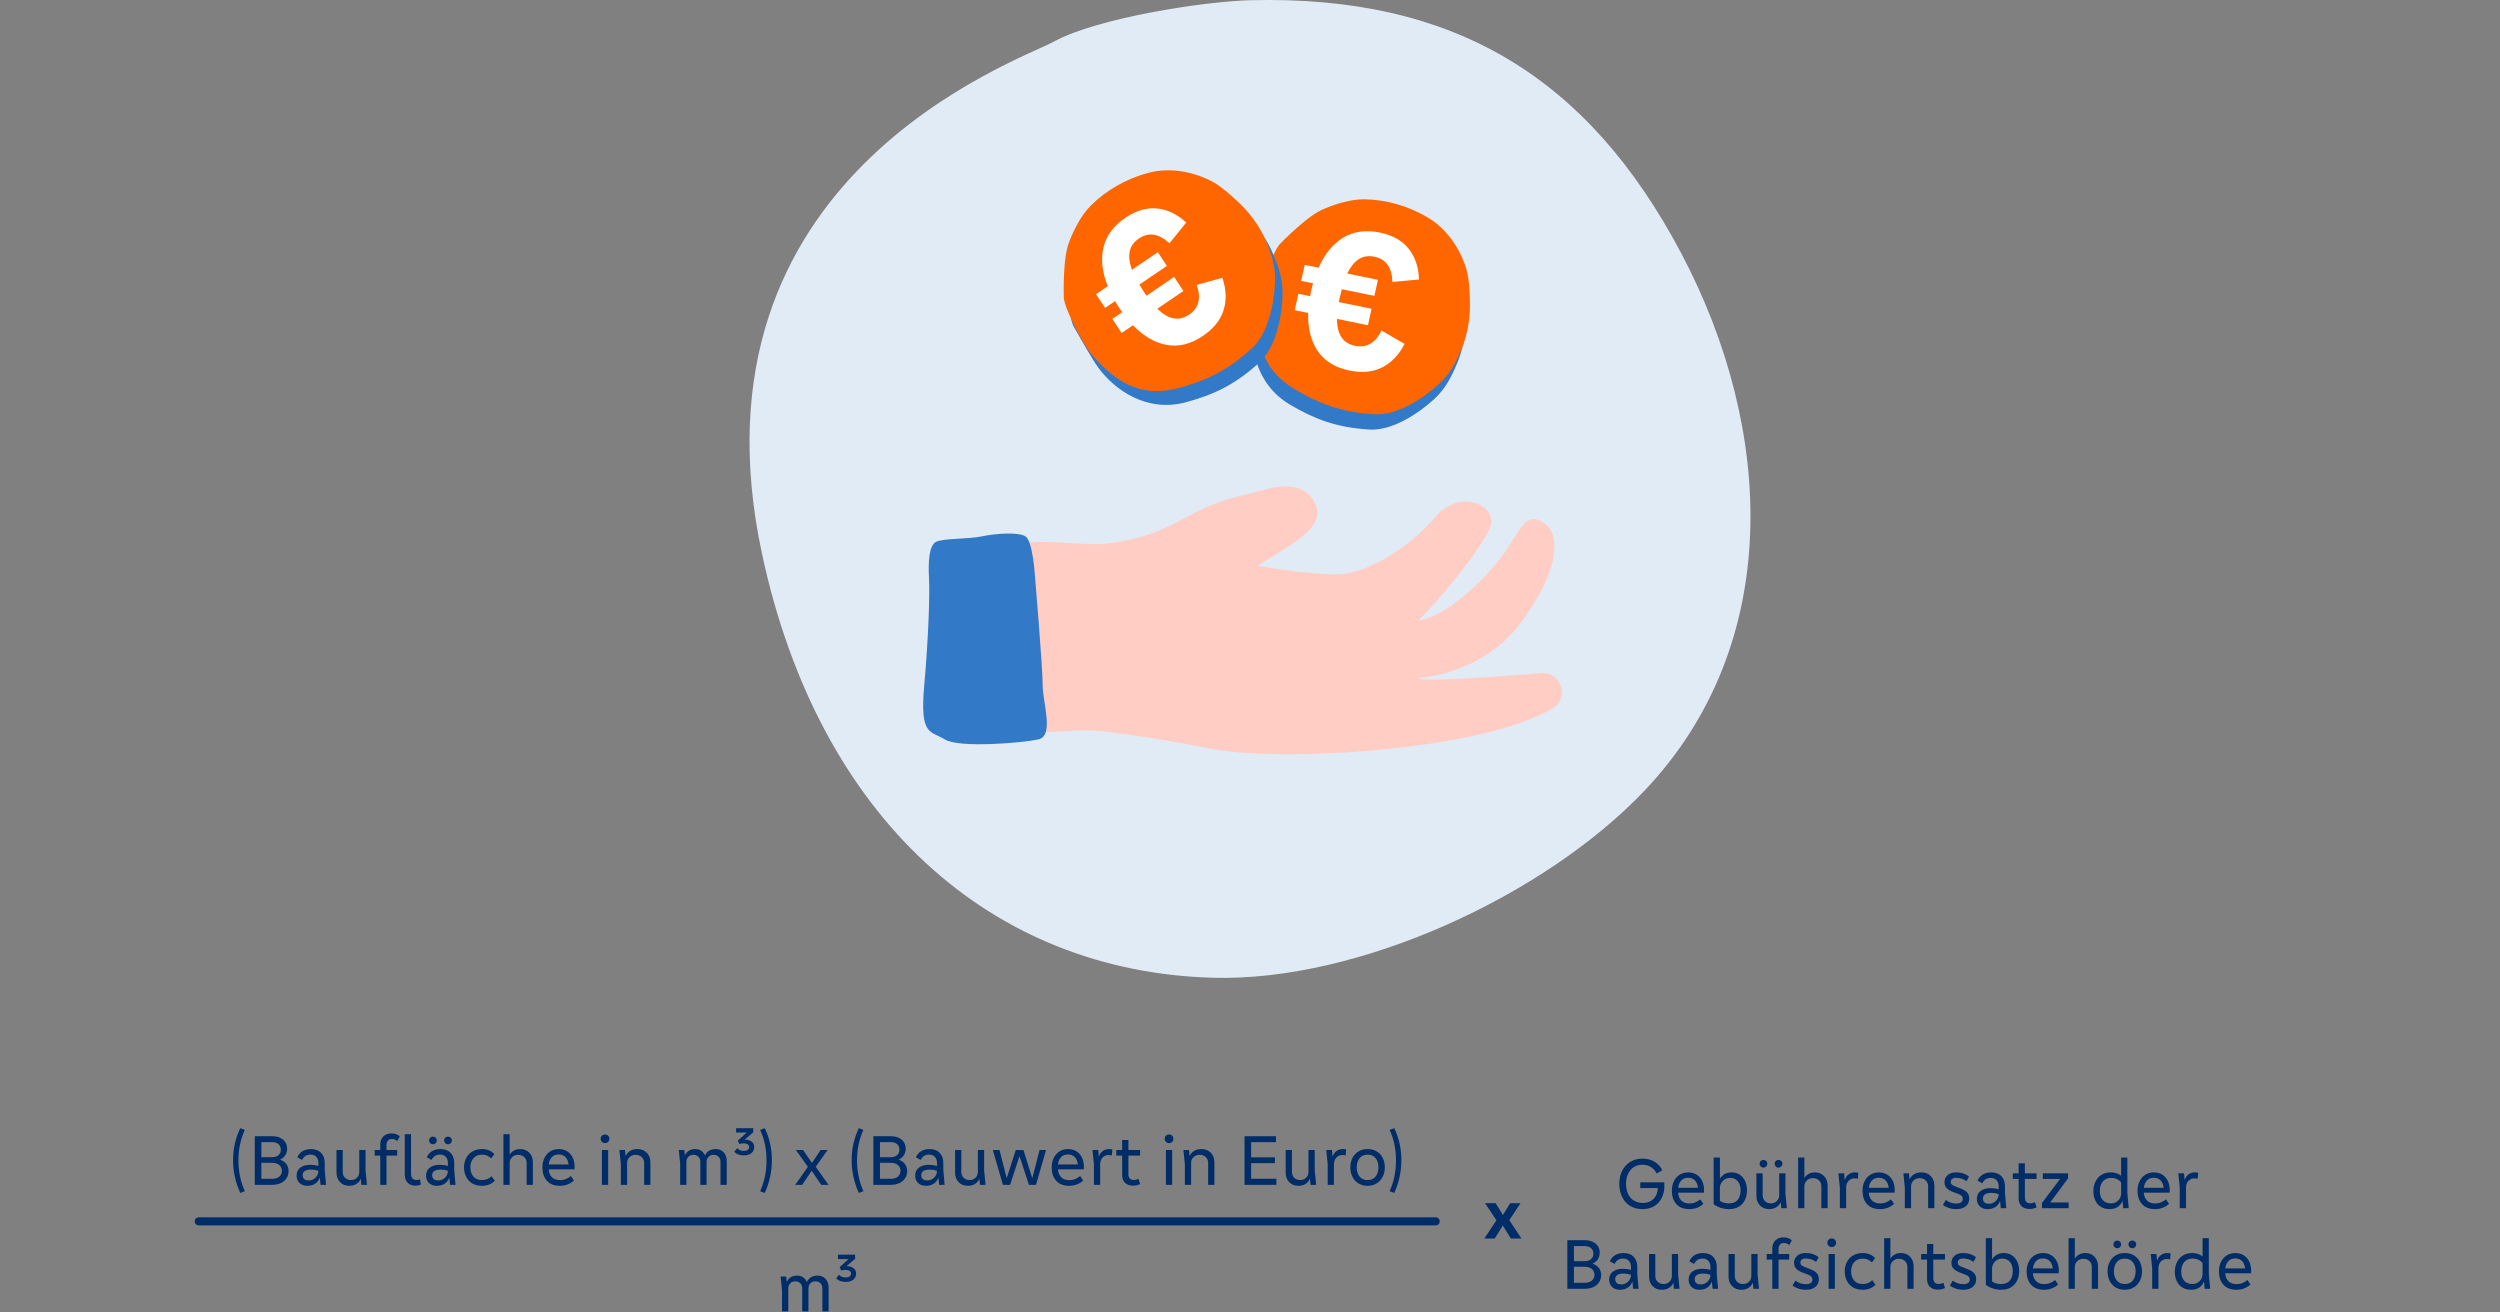 <?xml version="1.0" encoding="UTF-8"?>
<svg id="Ebene_1" data-name="Ebene 1" xmlns="http://www.w3.org/2000/svg" viewBox="0 0 1240 651">
  <rect x="0" y="0" width="1240" height="651" fill="#808080" stroke="none"/>
  <defs>
    <style>
      .cls-1 {
        fill: #002d67;
      }

      .cls-2 {
        fill: #e1ebf5;
      }

      .cls-3 {
        fill: #327ac8;
      }

      .cls-4 {
        fill: #fff;
      }

      .cls-5 {
        fill: #f60;
      }

      .cls-6 {
        fill: #ffcdc3;
      }

      .cls-7 {
        fill: none;
        stroke: #002d67;
        stroke-linecap: round;
        stroke-miterlimit: 10;
        stroke-width: 4px;
      }
    </style>
  </defs>
  <path class="cls-2" d="M523.099,20.464C543.855,9.071,596.498.719,620.16.115c100.726-2.568,167.265,37.729,213.668,125.381,46.404,87.651,51.053,194.044-18.352,266.884-49.619,52.075-141.721,94.526-213.684,92.585-110.299-2.975-195.661-79.066-223.804-210.127-40.235-187.374,127.128-244.505,145.11-254.375Z"/>
  <g>
    <g>
      <path class="cls-3" d="M726.932,166.315c-2.178,7.614-1.98,9.061-5.354,16.567-2.511,5.585-5.361,10.672-10.424,15.259-8.102,7.34-20.863,15.615-31.994,14.918-16.606-1.041-27.4-5.308-39.292-12.337-17.449-10.313-20.295-29.712-18.101-43.013.816-4.945,4.173-16.248,6.02-22.724,1.846-6.477,11.886-13.508,15.76-16.752,3.239-2.712,6.645-5.318,10.564-6.996,6.032-2.582,13.643-4.907,20.273-4.804,11.009.171,21.697,3.358,31.198,8.93,9.414,5.52,15.931,15.049,19.145,25.252,1.504,4.776,4.383,18.086,2.205,25.7Z"/>
      <path class="cls-5" d="M729.091,151.411c.006,8.229-1.689,16.385-5.063,23.891-2.511,5.585-5.361,10.672-10.424,15.259-8.102,7.34-20.863,15.615-31.994,14.918-16.606-1.041-27.4-5.308-39.292-12.337-17.449-10.313-19.648-25.793-18.101-43.013.449-4.992,6.619-25.001,10.688-29.184,3.514-3.612,7.217-7.049,11.092-10.293,3.239-2.712,6.645-5.318,10.564-6.996,6.032-2.582,13.643-4.907,20.273-4.804,11.009.171,21.697,3.358,31.198,8.93,9.414,5.52,15.931,15.049,19.145,25.252,1.504,4.776,1.909,12.021,1.914,18.376Z"/>
    </g>
    <path class="cls-4" d="M685.229,163.921l11.438,6.657c-2.763,5.396-6.445,9.268-11.046,11.615-4.603,2.347-10.025,2.882-16.265,1.606-7.134-1.459-12.39-4.694-15.767-9.701-3.38-5.008-4.956-11.291-4.726-18.85l-6.688-1.369,1.794-8.164,5.865,1.2c.061-.605.23-1.529.503-2.775.361-1.638.66-2.845.903-3.618l-5.865-1.2,1.751-7.967,6.894,1.411c2.996-6.787,7.059-11.745,12.193-14.876,5.13-3.129,11.195-3.978,18.191-2.547,6.241,1.276,10.993,3.944,14.261,8.004,3.263,4.059,4.974,9.155,5.133,15.285l-13.168,1.212c-.218-7.17-3.172-11.337-8.864-12.501-3.086-.632-5.725-.211-7.909,1.259-2.189,1.472-4.068,3.829-5.639,7.069l15.226,3.115-1.751,7.967-16.153-3.305c-.243.774-.535,1.947-.881,3.52l-.627,2.853,16.255,3.325-1.794,8.164-15.33-3.135c-.038,7.666,2.928,12.111,8.895,13.331,5.763,1.179,10.15-1.35,13.171-7.584Z"/>
  </g>
  <g>
    <g>
      <path class="cls-3" d="M624.344,113.11c3.937,6.872,5.112,7.739,8.137,15.392,2.251,5.695,3.908,11.285,3.663,18.114-.392,10.926-3.364,25.842-11.628,33.331-12.329,11.173-22.916,15.931-36.248,19.55-19.561,5.309-35.446-6.183-43.447-17.033-2.974-4.034-8.731-14.324-12.084-20.165-3.353-5.841-1.388-17.939-1.01-22.978.316-4.213.824-8.471,2.356-12.449,2.358-6.123,6-13.199,10.699-17.878,7.802-7.769,17.541-13.204,28.16-16.126,10.522-2.895,21.896-.919,31.449,3.896,4.472,2.254,16.017,9.475,19.953,16.347Z"/>
      <path class="cls-5" d="M615.171,101.167c5.901,5.736,10.562,12.639,13.587,20.292,2.251,5.695,3.908,11.285,3.663,18.114-.392,10.926-3.364,25.842-11.628,33.331-12.329,11.173-22.916,15.931-36.248,19.55-19.561,5.309-32.187-3.912-43.447-17.033-3.264-3.804-13.297-22.181-13.456-28.016-.137-5.037-.016-10.088.361-15.127.316-4.213.824-8.471,2.356-12.449,2.358-6.123,6-13.199,10.699-17.878,7.802-7.769,17.541-13.204,28.16-16.126,10.522-2.895,21.896-.919,31.449,3.896,4.472,2.254,9.945,7.017,14.503,11.447Z"/>
    </g>
    <path class="cls-4" d="M593.539,141.322l12.749-3.552c1.939,5.744,2.145,11.083.618,16.017-1.529,4.936-4.928,9.194-10.195,12.775-6.022,4.094-12.006,5.604-17.949,4.531-5.946-1.071-11.548-4.325-16.804-9.762l-5.646,3.838-4.598-6.98,4.951-3.365c-.391-.465-.935-1.231-1.637-2.296-.922-1.401-1.578-2.458-1.963-3.171l-4.951,3.365-4.487-6.812,5.82-3.956c-2.774-6.881-3.492-13.25-2.154-19.113,1.336-5.859,4.959-10.797,10.864-14.812,5.268-3.581,10.494-5.126,15.683-4.635,5.185.493,10.03,2.822,14.533,6.984l-8.317,10.28c-5.289-4.845-10.336-5.635-15.141-2.368-2.605,1.77-4.144,3.955-4.615,6.545-.472,2.595-.094,5.586,1.132,8.972l12.853-8.737,4.487,6.812-13.635,9.269c.385.714,1.022,1.741,1.908,3.087l1.607,2.439,13.721-9.328,4.598,6.98-12.94,8.797c5.467,5.374,10.72,6.35,15.757,2.925,4.864-3.307,6.113-8.215,3.752-14.728Z"/>
  </g>
  <g>
    <path class="cls-6" d="M745.086,275.76c-8.971,11.97-27.953,30.366-41.605,31.951,9.781-9.153,31.328-35.415,35.62-46.071,4.289-10.653-14.635-19.922-27.185-5.246-14.35,16.782-32.18,25.7-43.18,27.968-11.003,2.273-44.926-3.708-44.926-3.708,15.36-10.088,34.803-18.857,28.354-31.15-6.45-12.291-19.95-8.102-32.163-4.699-34.853,7.352-34.465,20.398-71.923,24.931-6.345.876-29.035-1.643-35.382-.764-0.0.003-.003.011-.003.011-17.326-.056-34.342,9.372-42.839,26.808-8.508,17.46-4.976,39.167,8.505,53.148,10.543,10.935,24.187,15.166,37.365,14.247,11.228-.188,24.677-2.045,36.066.212,21.671,2.462,49.705,8.158,49.705,8.158,33.805,6.42,133.799,1.006,168.887-20.39,8.407-5.126,3.764-18.182-6.042-17.301-17.422,1.565-65.55,4.878-60.135,2.255,0,0,31.661-1.249,51.207-28.628,19.546-27.38,17.831-43.006,10.5-48.037-9.642-6.617-11.849,4.331-20.823,16.306Z"/>
    <path class="cls-3" d="M487.003,266.031c7.228-1.505,18.137-2.185,21.633,0,3.496,2.185,4.589,18.137,4.589,18.137,0,0,3.933,46.543,3.933,55.502,0,8.959,5.9,25.348-2.185,27.096-8.085,1.748-39.332,4.37-46.325,0-6.992-4.37-12.455-1.53-10.27-26.222,2.185-24.692,2.841-45.888,2.404-53.754-.437-7.866-0-15.951,3.278-17.918,3.278-1.967,15.716-1.336,22.944-2.841Z"/>
  </g>
  <g>
    <g>
      <path class="cls-1" d="M825.531,588.24c0,2.184-.426,4.146-1.277,5.886-.853,1.74-2.095,3.108-3.727,4.104-1.632.996-3.588,1.494-5.868,1.494-2.304,0-4.319-.522-6.048-1.566-1.728-1.044-3.066-2.52-4.014-4.428-.948-1.908-1.422-4.098-1.422-6.57,0-2.424.479-4.583,1.439-6.48.96-1.896,2.31-3.372,4.051-4.428,1.739-1.056,3.737-1.584,5.993-1.584s4.26.528,6.013,1.584c1.751,1.056,3.023,2.46,3.815,4.212l-2.808,1.584c-.576-1.296-1.494-2.346-2.754-3.15-1.26-.804-2.683-1.206-4.267-1.206-1.632,0-3.06.39-4.283,1.17-1.225.78-2.173,1.89-2.845,3.33s-1.008,3.096-1.008,4.968c0,1.92.336,3.595,1.008,5.022.672,1.428,1.632,2.533,2.88,3.312,1.248.78,2.7,1.17,4.356,1.17,1.584,0,2.934-.33,4.05-.99,1.116-.66,1.962-1.548,2.538-2.664.576-1.116.888-2.358.937-3.726h-8.713v-2.844h11.916l.036,1.8Z"/>
      <path class="cls-1" d="M845.15,591.552h-12.779c.048,1.536.545,2.814,1.493,3.834.948,1.021,2.322,1.53,4.122,1.53,1.057,0,2.053-.192,2.988-.576.937-.384,1.729-.876,2.376-1.476l1.512,2.232c-.815.792-1.824,1.428-3.023,1.908-1.2.48-2.496.72-3.888.72-2.809,0-4.963-.828-6.463-2.484-1.5-1.656-2.25-3.875-2.25-6.66,0-1.728.336-3.282,1.009-4.662.671-1.38,1.619-2.46,2.844-3.24,1.224-.779,2.64-1.17,4.248-1.17,1.584,0,2.976.373,4.176,1.116,1.2.744,2.118,1.782,2.754,3.114s.954,2.862.954,4.59c0,.528-.024.936-.072,1.224ZM833.829,585.612c-.828.96-1.314,2.136-1.458,3.528h9.827c-.144-1.512-.636-2.718-1.476-3.618-.841-.9-1.979-1.35-3.42-1.35-1.488,0-2.646.48-3.474,1.44Z"/>
      <path class="cls-1" d="M862.934,582.66c1.152.769,2.034,1.824,2.646,3.168.611,1.345.918,2.869.918,4.572,0,1.824-.349,3.438-1.044,4.842-.696,1.404-1.71,2.502-3.042,3.294s-2.935,1.188-4.807,1.188c-2.832,0-5.376-.804-7.632-2.412v-23.184h3.096v10.332h.108c.552-.84,1.29-1.542,2.214-2.106s2.082-.846,3.474-.846c1.561,0,2.916.384,4.068,1.152ZM861.908,595.134c.948-1.164,1.423-2.73,1.423-4.698,0-1.848-.45-3.342-1.351-4.482-.899-1.14-2.19-1.71-3.87-1.71-.912,0-1.752.222-2.52.666-.769.444-1.381,1.05-1.836,1.818-.456.768-.685,1.62-.685,2.556v6.3c.624.456,1.29.786,1.998.99.708.204,1.554.306,2.538.306,1.92,0,3.354-.582,4.302-1.746Z"/>
      <path class="cls-1" d="M886.298,599.256h-2.772l-.288-2.916h-.072c-.504,1.104-1.241,1.944-2.214,2.52-.972.576-2.13.864-3.474.864-1.872,0-3.391-.612-4.554-1.836-1.165-1.224-1.746-2.808-1.746-4.752v-11.16h3.096v10.872c0,1.176.378,2.142,1.134,2.898.756.756,1.746,1.134,2.971,1.134,1.175,0,2.153-.384,2.934-1.152.779-.768,1.17-1.728,1.17-2.88v-10.872h3.096v10.08l.721,7.2ZM873.32,578.574c-.372-.372-.558-.833-.558-1.386,0-.528.18-.972.54-1.332.359-.36.815-.54,1.368-.54.527,0,.978.18,1.35.54s.558.804.558,1.332-.186.984-.558,1.368c-.372.384-.822.576-1.35.576-.528,0-.979-.186-1.351-.558ZM880.772,578.556c-.372-.383-.558-.84-.558-1.368s.186-.972.558-1.332.822-.54,1.35-.54c.528,0,.984.18,1.368.54s.576.804.576,1.332-.192.984-.576,1.368c-.384.384-.84.576-1.368.576-.527,0-.978-.192-1.35-.576Z"/>
      <path class="cls-1" d="M904.748,583.344c1.163,1.224,1.746,2.808,1.746,4.752v11.16h-3.097v-10.836c0-1.2-.39-2.178-1.17-2.934s-1.794-1.134-3.042-1.134c-1.2,0-2.202.39-3.006,1.17-.805.78-1.206,1.746-1.206,2.898v10.836h-3.096v-25.128h3.096v10.044h.108c.384-.72,1.025-1.344,1.926-1.872.9-.527,1.962-.792,3.186-.792,1.872,0,3.39.612,4.555,1.836Z"/>
      <path class="cls-1" d="M921.721,581.688l-.252,2.988c-.528-.144-1.057-.216-1.584-.216-1.225,0-2.232.426-3.024,1.278-.792.852-1.188,1.962-1.188,3.33v10.188h-3.097v-10.116l-.72-7.164h2.844l.288,3.24h.072c.312-1.104.918-1.998,1.818-2.682.899-.684,1.974-1.026,3.222-1.026.552,0,1.092.06,1.62.18Z"/>
      <path class="cls-1" d="M939.721,591.552h-12.779c.048,1.536.545,2.814,1.493,3.834.948,1.021,2.322,1.53,4.122,1.53,1.057,0,2.053-.192,2.988-.576.937-.384,1.729-.876,2.376-1.476l1.512,2.232c-.815.792-1.824,1.428-3.023,1.908-1.2.48-2.496.72-3.888.72-2.809,0-4.963-.828-6.463-2.484-1.5-1.656-2.25-3.875-2.25-6.66,0-1.728.336-3.282,1.009-4.662.671-1.38,1.619-2.46,2.844-3.24,1.224-.779,2.64-1.17,4.248-1.17,1.584,0,2.976.373,4.176,1.116,1.2.744,2.118,1.782,2.754,3.114s.954,2.862.954,4.59c0,.528-.024.936-.072,1.224ZM928.4,585.612c-.828.96-1.314,2.136-1.458,3.528h9.827c-.144-1.512-.636-2.718-1.476-3.618-.841-.9-1.979-1.35-3.42-1.35-1.488,0-2.646.48-3.474,1.44Z"/>
      <path class="cls-1" d="M957.684,583.344c1.176,1.224,1.765,2.82,1.765,4.788v11.124h-3.097v-10.836c0-1.2-.396-2.178-1.188-2.934s-1.812-1.134-3.06-1.134c-1.201,0-2.203.39-3.007,1.17-.804.78-1.206,1.746-1.206,2.898v10.836h-3.096v-10.116l-.72-7.164h2.771l.288,2.916h.072c.504-1.104,1.254-1.944,2.25-2.52.996-.576,2.178-.864,3.546-.864,1.944,0,3.504.612,4.68,1.836Z"/>
      <path class="cls-1" d="M965.136,595.188c1.463,1.176,3.204,1.764,5.22,1.764,1.031,0,1.823-.204,2.376-.612.552-.408.828-.972.828-1.692,0-.576-.175-1.05-.522-1.422s-.882-.702-1.602-.99l-2.952-1.116c-1.368-.552-2.382-1.193-3.042-1.926-.66-.732-.99-1.686-.99-2.862,0-1.392.516-2.544,1.548-3.456s2.448-1.368,4.248-1.368c1.32,0,2.526.186,3.618.558,1.092.373,2.01.882,2.754,1.53l-1.224,2.304c-.648-.504-1.422-.912-2.322-1.224-.899-.312-1.842-.468-2.826-.468-.888,0-1.554.186-1.998.558-.444.373-.666.846-.666,1.422,0,.576.162,1.02.486,1.332s.905.624,1.746.936l2.808,1.116c1.44.552,2.484,1.206,3.132,1.962.648.756.973,1.758.973,3.006,0,1.584-.576,2.844-1.729,3.78-1.151.936-2.699,1.404-4.644,1.404-1.368,0-2.622-.192-3.762-.576-1.141-.384-2.106-.9-2.898-1.548l1.44-2.412Z"/>
      <path class="cls-1" d="M995.125,599.256h-2.736l-.324-3.42h-.107c-.48,1.248-1.242,2.208-2.286,2.88-1.044.672-2.322,1.008-3.834,1.008-1.608,0-2.898-.462-3.87-1.386s-1.458-2.142-1.458-3.654c0-1.68.605-2.994,1.818-3.942,1.211-.948,2.885-1.422,5.021-1.422,1.319,0,2.651.18,3.996.54v-1.476c0-1.248-.349-2.25-1.044-3.006-.696-.756-1.62-1.134-2.772-1.134-1.032,0-1.89.216-2.573.648-.685.432-1.267,1.104-1.746,2.016l-2.34-1.332c.575-1.319,1.445-2.328,2.609-3.024,1.164-.696,2.55-1.044,4.158-1.044,2.136,0,3.81.612,5.021,1.836s1.818,2.904,1.818,5.04v3.492l.648,7.38ZM988.95,596.412c.732-.432,1.314-1.013,1.746-1.746.433-.732.648-1.53.648-2.394-.601-.192-1.188-.336-1.764-.432-.576-.096-1.261-.144-2.053-.144-1.272,0-2.256.234-2.951.702-.697.468-1.045,1.134-1.045,1.998,0,1.776,1.009,2.664,3.024,2.664.864,0,1.662-.216,2.394-.648Z"/>
      <path class="cls-1" d="M1010.136,584.748h-5.796v9.216c0,.913.228,1.62.684,2.124s1.128.756,2.017.756c.768,0,1.535-.192,2.304-.576l.792,2.592c-1.057.528-2.221.792-3.492.792-1.681,0-3-.456-3.96-1.368-.96-.912-1.44-2.208-1.44-3.888v-9.648h-2.916v-2.772h2.916v-4.968h3.097v4.968h5.796v2.772Z"/>
      <path class="cls-1" d="M1012.799,599.256v-2.556l8.929-11.844v-.108h-8.496v-2.772h12.527v2.484l-8.784,11.844v.108h9.072v2.844h-13.248Z"/>
      <path class="cls-1" d="M1055.855,599.256h-2.735l-.324-3.456h-.108c-.504,1.224-1.29,2.184-2.357,2.88-1.068.696-2.395,1.044-3.979,1.044-1.656,0-3.09-.378-4.302-1.134s-2.137-1.806-2.772-3.15c-.636-1.344-.954-2.892-.954-4.644,0-1.751.348-3.335,1.044-4.752.696-1.416,1.692-2.526,2.988-3.33,1.296-.804,2.796-1.206,4.5-1.206,2.136,0,3.876.564,5.22,1.692v-9.072h3.097v17.568l.684,7.56ZM1050.617,595.458c.973-.948,1.458-2.142,1.458-3.582v-5.4c-.527-.696-1.212-1.242-2.052-1.638s-1.812-.594-2.916-.594c-1.8,0-3.186.606-4.158,1.818-.972,1.212-1.458,2.766-1.458,4.662,0,1.849.48,3.336,1.44,4.464.96,1.128,2.328,1.692,4.104,1.692,1.415,0,2.609-.474,3.581-1.422Z"/>
      <path class="cls-1" d="M1076.123,591.552h-12.779c.048,1.536.545,2.814,1.493,3.834.948,1.021,2.322,1.53,4.122,1.53,1.057,0,2.053-.192,2.988-.576.937-.384,1.729-.876,2.376-1.476l1.512,2.232c-.815.792-1.824,1.428-3.023,1.908-1.2.48-2.496.72-3.888.72-2.809,0-4.963-.828-6.463-2.484-1.5-1.656-2.25-3.875-2.25-6.66,0-1.728.336-3.282,1.009-4.662.671-1.38,1.619-2.46,2.844-3.24,1.224-.779,2.64-1.17,4.248-1.17,1.584,0,2.976.373,4.176,1.116,1.2.744,2.118,1.782,2.754,3.114s.954,2.862.954,4.59c0,.528-.024.936-.072,1.224ZM1064.801,585.612c-.828.96-1.314,2.136-1.458,3.528h9.827c-.144-1.512-.636-2.718-1.476-3.618-.841-.9-1.979-1.35-3.42-1.35-1.488,0-2.646.48-3.474,1.44Z"/>
      <path class="cls-1" d="M1090.306,581.688l-.252,2.988c-.528-.144-1.057-.216-1.584-.216-1.225,0-2.232.426-3.024,1.278-.792.852-1.188,1.962-1.188,3.33v10.188h-3.097v-10.116l-.72-7.164h2.844l.288,3.24h.072c.312-1.104.918-1.998,1.818-2.682.899-.684,1.974-1.026,3.222-1.026.552,0,1.092.06,1.62.18Z"/>
      <path class="cls-1" d="M793.095,628.978c.721.972,1.08,2.106,1.08,3.402,0,1.272-.318,2.43-.954,3.474s-1.578,1.872-2.826,2.484-2.76.918-4.535.918h-8.46v-24.12h8.604c1.584,0,2.939.276,4.068.828,1.128.552,1.974,1.296,2.538,2.232.563.936.846,1.993.846,3.168,0,1.152-.301,2.208-.9,3.168-.6.96-1.464,1.705-2.592,2.232,1.368.504,2.412,1.242,3.132,2.214ZM780.675,618.052v7.488h5.22c1.488,0,2.598-.354,3.33-1.062s1.099-1.59,1.099-2.646c0-1.104-.366-2.01-1.099-2.718-.732-.708-1.842-1.062-3.33-1.062h-5.22ZM785.751,636.268c1.728,0,3.012-.372,3.852-1.116.84-.744,1.261-1.692,1.261-2.844,0-1.152-.421-2.106-1.261-2.862s-2.124-1.134-3.852-1.134h-5.076v7.956h5.076Z"/>
      <path class="cls-1" d="M812.751,639.256h-2.736l-.324-3.42h-.107c-.48,1.248-1.242,2.208-2.286,2.88-1.044.672-2.322,1.008-3.834,1.008-1.608,0-2.898-.462-3.87-1.386s-1.458-2.142-1.458-3.654c0-1.68.605-2.994,1.818-3.942,1.211-.948,2.885-1.422,5.021-1.422,1.319,0,2.651.18,3.996.54v-1.476c0-1.248-.349-2.25-1.044-3.006-.696-.756-1.62-1.134-2.772-1.134-1.032,0-1.89.216-2.573.648-.685.432-1.267,1.104-1.746,2.016l-2.34-1.332c.575-1.319,1.445-2.328,2.609-3.024,1.164-.696,2.55-1.044,4.158-1.044,2.136,0,3.81.612,5.021,1.836s1.818,2.904,1.818,5.04v3.492l.648,7.38ZM806.577,636.412c.732-.432,1.314-1.013,1.746-1.746.433-.732.648-1.53.648-2.394-.601-.192-1.188-.336-1.764-.432-.576-.096-1.261-.144-2.053-.144-1.272,0-2.256.234-2.951.702-.697.468-1.045,1.134-1.045,1.998,0,1.776,1.009,2.664,3.024,2.664.864,0,1.662-.216,2.394-.648Z"/>
      <path class="cls-1" d="M833.056,639.256h-2.772l-.288-2.916h-.072c-.504,1.104-1.241,1.944-2.214,2.52-.972.576-2.13.864-3.474.864-1.872,0-3.391-.612-4.554-1.836-1.165-1.224-1.746-2.808-1.746-4.752v-11.16h3.096v10.872c0,1.176.378,2.142,1.134,2.898.756.756,1.746,1.134,2.971,1.134,1.175,0,2.153-.384,2.934-1.152.779-.768,1.17-1.728,1.17-2.88v-10.872h3.096v10.08l.721,7.2Z"/>
      <path class="cls-1" d="M852.171,639.256h-2.736l-.324-3.42h-.107c-.48,1.248-1.242,2.208-2.286,2.88-1.044.672-2.322,1.008-3.834,1.008-1.608,0-2.898-.462-3.87-1.386s-1.458-2.142-1.458-3.654c0-1.68.605-2.994,1.818-3.942,1.211-.948,2.885-1.422,5.021-1.422,1.319,0,2.651.18,3.996.54v-1.476c0-1.248-.349-2.25-1.044-3.006-.696-.756-1.62-1.134-2.772-1.134-1.032,0-1.89.216-2.573.648-.685.432-1.267,1.104-1.746,2.016l-2.34-1.332c.575-1.319,1.445-2.328,2.609-3.024,1.164-.696,2.55-1.044,4.158-1.044,2.136,0,3.81.612,5.021,1.836s1.818,2.904,1.818,5.04v3.492l.648,7.38ZM845.997,636.412c.732-.432,1.314-1.013,1.746-1.746.433-.732.648-1.53.648-2.394-.601-.192-1.188-.336-1.764-.432-.576-.096-1.261-.144-2.053-.144-1.272,0-2.256.234-2.951.702-.697.468-1.045,1.134-1.045,1.998,0,1.776,1.009,2.664,3.024,2.664.864,0,1.662-.216,2.394-.648Z"/>
      <path class="cls-1" d="M872.475,639.256h-2.772l-.288-2.916h-.072c-.504,1.104-1.241,1.944-2.214,2.52-.972.576-2.13.864-3.474.864-1.872,0-3.391-.612-4.554-1.836-1.165-1.224-1.746-2.808-1.746-4.752v-11.16h3.096v10.872c0,1.176.378,2.142,1.134,2.898.756.756,1.746,1.134,2.971,1.134,1.175,0,2.153-.384,2.934-1.152.779-.768,1.17-1.728,1.17-2.88v-10.872h3.096v10.08l.721,7.2Z"/>
      <path class="cls-1" d="M882.842,617.314c-.456.54-.685,1.326-.685,2.358v2.304h5.292v2.772h-5.292v14.508h-3.096v-14.508h-2.772v-2.772h2.772v-2.628c0-1.751.51-3.125,1.53-4.122,1.02-.996,2.346-1.494,3.978-1.494,1.8,0,3.191.492,4.176,1.476l-1.26,2.34c-.769-.696-1.644-1.044-2.628-1.044-.888,0-1.561.27-2.016.81Z"/>
      <path class="cls-1" d="M890.546,635.188c1.463,1.176,3.204,1.764,5.22,1.764,1.031,0,1.823-.204,2.376-.612.552-.408.828-.972.828-1.692,0-.576-.175-1.05-.522-1.422s-.882-.702-1.602-.99l-2.952-1.116c-1.368-.552-2.382-1.193-3.042-1.926-.66-.732-.99-1.686-.99-2.862,0-1.392.516-2.544,1.548-3.456s2.448-1.368,4.248-1.368c1.32,0,2.526.186,3.618.558,1.092.373,2.01.882,2.754,1.53l-1.224,2.304c-.648-.504-1.422-.912-2.322-1.224-.899-.312-1.842-.468-2.826-.468-.888,0-1.554.186-1.998.558-.444.373-.666.846-.666,1.422,0,.576.162,1.02.486,1.332s.905.624,1.746.936l2.808,1.116c1.44.552,2.484,1.206,3.132,1.962.648.756.973,1.758.973,3.006,0,1.584-.576,2.844-1.729,3.78-1.151.936-2.699,1.404-4.644,1.404-1.368,0-2.622-.192-3.762-.576-1.141-.384-2.106-.9-2.898-1.548l1.44-2.412Z"/>
      <path class="cls-1" d="M907.015,617.926c-.42-.419-.63-.93-.63-1.53,0-.6.204-1.104.612-1.512.407-.408.924-.612,1.548-.612s1.14.204,1.548.612c.408.408.612.913.612,1.512,0,.6-.204,1.11-.612,1.53-.408.42-.924.63-1.548.63-.601,0-1.11-.209-1.53-.63ZM910.093,639.256h-3.096v-17.28h3.096v17.28Z"/>
      <path class="cls-1" d="M928.454,626.152c-1.201-1.248-2.688-1.872-4.465-1.872-1.872,0-3.312.588-4.319,1.764-1.008,1.176-1.513,2.688-1.513,4.536,0,1.872.492,3.39,1.477,4.554.983,1.165,2.388,1.746,4.212,1.746,2.04,0,3.624-.636,4.752-1.908l1.656,2.232c-1.561,1.68-3.721,2.52-6.48,2.52-1.8,0-3.36-.39-4.68-1.17-1.32-.779-2.334-1.866-3.042-3.258-.708-1.392-1.062-2.964-1.062-4.716s.366-3.312,1.099-4.68c.731-1.368,1.77-2.442,3.114-3.222,1.344-.779,2.903-1.17,4.68-1.17,2.544,0,4.607.84,6.191,2.52l-1.619,2.124Z"/>
      <path class="cls-1" d="M947.408,623.344c1.163,1.224,1.746,2.808,1.746,4.752v11.16h-3.097v-10.836c0-1.2-.39-2.178-1.17-2.934s-1.794-1.134-3.042-1.134c-1.2,0-2.202.39-3.006,1.17-.805.78-1.206,1.746-1.206,2.898v10.836h-3.096v-25.128h3.096v10.044h.108c.384-.72,1.025-1.344,1.926-1.872.9-.527,1.962-.792,3.186-.792,1.872,0,3.39.612,4.555,1.836Z"/>
      <path class="cls-1" d="M964.707,624.748h-5.796v9.216c0,.913.228,1.62.684,2.124s1.128.756,2.017.756c.768,0,1.535-.192,2.304-.576l.792,2.592c-1.057.528-2.221.792-3.492.792-1.681,0-3-.456-3.96-1.368-.96-.912-1.44-2.208-1.44-3.888v-9.648h-2.916v-2.772h2.916v-4.968h3.097v4.968h5.796v2.772Z"/>
      <path class="cls-1" d="M968.594,635.188c1.463,1.176,3.204,1.764,5.22,1.764,1.031,0,1.823-.204,2.376-.612.552-.408.828-.972.828-1.692,0-.576-.175-1.05-.522-1.422s-.882-.702-1.602-.99l-2.952-1.116c-1.368-.552-2.382-1.193-3.042-1.926-.66-.732-.99-1.686-.99-2.862,0-1.392.516-2.544,1.548-3.456s2.448-1.368,4.248-1.368c1.32,0,2.526.186,3.618.558,1.092.373,2.01.882,2.754,1.53l-1.224,2.304c-.648-.504-1.422-.912-2.322-1.224-.899-.312-1.842-.468-2.826-.468-.888,0-1.554.186-1.998.558-.444.373-.666.846-.666,1.422,0,.576.162,1.02.486,1.332s.905.624,1.746.936l2.808,1.116c1.44.552,2.484,1.206,3.132,1.962.648.756.973,1.758.973,3.006,0,1.584-.576,2.844-1.729,3.78-1.151.936-2.699,1.404-4.644,1.404-1.368,0-2.622-.192-3.762-.576-1.141-.384-2.106-.9-2.898-1.548l1.44-2.412Z"/>
      <path class="cls-1" d="M997.933,622.66c1.152.769,2.034,1.824,2.646,3.168.611,1.345.918,2.869.918,4.572,0,1.824-.349,3.438-1.044,4.842-.696,1.404-1.71,2.502-3.042,3.294s-2.935,1.188-4.807,1.188c-2.832,0-5.376-.804-7.632-2.412v-23.184h3.096v10.332h.108c.552-.84,1.29-1.542,2.214-2.106s2.082-.846,3.474-.846c1.561,0,2.916.384,4.068,1.152ZM996.907,635.134c.948-1.164,1.423-2.73,1.423-4.698,0-1.848-.45-3.342-1.351-4.482-.899-1.14-2.19-1.71-3.87-1.71-.912,0-1.752.222-2.52.666-.769.444-1.381,1.05-1.836,1.818-.456.768-.685,1.62-.685,2.556v6.3c.624.456,1.29.786,1.998.99.708.204,1.554.306,2.538.306,1.92,0,3.354-.582,4.302-1.746Z"/>
      <path class="cls-1" d="M1021.118,631.552h-12.779c.048,1.536.545,2.814,1.493,3.834.948,1.021,2.322,1.53,4.122,1.53,1.057,0,2.053-.192,2.988-.576.937-.384,1.729-.876,2.376-1.476l1.512,2.232c-.815.792-1.824,1.428-3.023,1.908-1.2.48-2.496.72-3.888.72-2.809,0-4.963-.828-6.463-2.484-1.5-1.656-2.25-3.875-2.25-6.66,0-1.728.336-3.282,1.009-4.662.671-1.38,1.619-2.46,2.844-3.24,1.224-.779,2.64-1.17,4.248-1.17,1.584,0,2.976.373,4.176,1.116,1.2.744,2.118,1.782,2.754,3.114s.954,2.862.954,4.59c0,.528-.024.936-.072,1.224ZM1009.796,625.612c-.828.96-1.314,2.136-1.458,3.528h9.827c-.144-1.512-.636-2.718-1.476-3.618-.841-.9-1.979-1.35-3.42-1.35-1.488,0-2.646.48-3.474,1.44Z"/>
      <path class="cls-1" d="M1038.883,623.344c1.163,1.224,1.746,2.808,1.746,4.752v11.16h-3.097v-10.836c0-1.2-.39-2.178-1.17-2.934s-1.794-1.134-3.042-1.134c-1.2,0-2.202.39-3.006,1.17-.805.78-1.206,1.746-1.206,2.898v10.836h-3.096v-25.128h3.096v10.044h.108c.384-.72,1.025-1.344,1.926-1.872.9-.527,1.962-.792,3.186-.792,1.872,0,3.39.612,4.555,1.836Z"/>
      <path class="cls-1" d="M1046.388,625.9c.696-1.368,1.692-2.442,2.988-3.222,1.296-.779,2.809-1.17,4.536-1.17,1.729,0,3.233.391,4.518,1.17,1.284.78,2.274,1.854,2.971,3.222.695,1.368,1.044,2.928,1.044,4.68,0,1.728-.354,3.288-1.062,4.68-.708,1.392-1.704,2.484-2.987,3.276-1.284.792-2.778,1.188-4.482,1.188-1.728,0-3.24-.39-4.536-1.17-1.296-.779-2.292-1.866-2.988-3.258-.696-1.392-1.044-2.964-1.044-4.716s.348-3.312,1.044-4.68ZM1048.819,618.574c-.373-.372-.559-.833-.559-1.386,0-.528.181-.972.54-1.332.36-.36.816-.54,1.368-.54.527,0,.978.18,1.351.54.371.36.558.804.558,1.332s-.187.984-.558,1.368c-.373.384-.823.576-1.351.576-.528,0-.978-.186-1.35-.558ZM1057.891,626.044c-.925-1.176-2.25-1.764-3.979-1.764-1.728,0-3.06.582-3.996,1.746-.936,1.165-1.404,2.682-1.404,4.554,0,1.872.469,3.39,1.404,4.554.937,1.165,2.269,1.746,3.996,1.746,1.729,0,3.054-.588,3.979-1.764.923-1.175,1.386-2.688,1.386-4.536s-.463-3.36-1.386-4.536ZM1056.271,618.556c-.373-.383-.559-.84-.559-1.368s.186-.972.559-1.332c.371-.36.821-.54,1.35-.54.527,0,.983.18,1.368.54.384.36.576.804.576,1.332s-.192.984-.576,1.368c-.385.384-.841.576-1.368.576-.528,0-.979-.192-1.35-.576Z"/>
      <path class="cls-1" d="M1076.628,621.688l-.252,2.988c-.528-.144-1.057-.216-1.584-.216-1.225,0-2.232.426-3.024,1.278-.792.852-1.188,1.962-1.188,3.33v10.188h-3.097v-10.116l-.72-7.164h2.844l.288,3.24h.072c.312-1.104.918-1.998,1.818-2.682.899-.684,1.974-1.026,3.222-1.026.552,0,1.092.06,1.62.18Z"/>
      <path class="cls-1" d="M1096.248,639.256h-2.735l-.324-3.456h-.108c-.504,1.224-1.29,2.184-2.357,2.88-1.068.696-2.395,1.044-3.979,1.044-1.656,0-3.09-.378-4.302-1.134s-2.137-1.806-2.772-3.15c-.636-1.344-.954-2.892-.954-4.644,0-1.751.348-3.335,1.044-4.752.696-1.416,1.692-2.526,2.988-3.33,1.296-.804,2.796-1.206,4.5-1.206,2.136,0,3.876.564,5.22,1.692v-9.072h3.097v17.568l.684,7.56ZM1091.009,635.458c.973-.948,1.458-2.142,1.458-3.582v-5.4c-.527-.696-1.212-1.242-2.052-1.638s-1.812-.594-2.916-.594c-1.8,0-3.186.606-4.158,1.818-.972,1.212-1.458,2.766-1.458,4.662,0,1.849.48,3.336,1.44,4.464.96,1.128,2.328,1.692,4.104,1.692,1.415,0,2.609-.474,3.581-1.422Z"/>
      <path class="cls-1" d="M1116.515,631.552h-12.779c.048,1.536.545,2.814,1.493,3.834.948,1.021,2.322,1.53,4.122,1.53,1.057,0,2.053-.192,2.988-.576.937-.384,1.729-.876,2.376-1.476l1.512,2.232c-.815.792-1.824,1.428-3.023,1.908-1.2.48-2.496.72-3.888.72-2.809,0-4.963-.828-6.463-2.484-1.5-1.656-2.25-3.875-2.25-6.66,0-1.728.336-3.282,1.009-4.662.671-1.38,1.619-2.46,2.844-3.24,1.224-.779,2.64-1.17,4.248-1.17,1.584,0,2.976.373,4.176,1.116,1.2.744,2.118,1.782,2.754,3.114s.954,2.862.954,4.59c0,.528-.024.936-.072,1.224ZM1105.194,625.612c-.828.96-1.314,2.136-1.458,3.528h9.827c-.144-1.512-.636-2.718-1.476-3.618-.841-.9-1.979-1.35-3.42-1.35-1.488,0-2.646.48-3.474,1.44Z"/>
    </g>
    <path class="cls-1" d="M748.605,605.21l6.048,9.108h-5.256l-3.96-6.372h-.108l-3.96,6.372h-5.147l6.012-9.072-5.651-8.46h5.256l3.563,5.796h.072l3.6-5.796h5.112l-5.58,8.424Z"/>
    <g>
      <path class="cls-1" d="M119.164,591.72c-2.376-5.28-3.564-10.68-3.564-16.2,0-5.688,1.188-11.003,3.564-15.948l2.268.864c-2.111,4.608-3.168,9.636-3.168,15.084,0,5.472,1.057,10.572,3.168,15.3l-2.268.9Z"/>
      <path class="cls-1" d="M142.06,577.41c.721.972,1.08,2.106,1.08,3.402,0,1.272-.318,2.43-.954,3.474s-1.578,1.872-2.826,2.484-2.76.918-4.535.918h-8.46v-24.12h8.604c1.584,0,2.939.276,4.068.828,1.128.552,1.974,1.296,2.538,2.232.563.936.846,1.993.846,3.168,0,1.152-.301,2.208-.9,3.168-.6.96-1.464,1.705-2.592,2.232,1.368.504,2.412,1.242,3.132,2.214ZM129.64,566.483v7.488h5.22c1.488,0,2.598-.354,3.33-1.062s1.099-1.59,1.099-2.646c0-1.104-.366-2.01-1.099-2.718-.732-.708-1.842-1.062-3.33-1.062h-5.22ZM134.716,584.7c1.728,0,3.012-.372,3.852-1.116.84-.744,1.261-1.692,1.261-2.844,0-1.152-.421-2.106-1.261-2.862s-2.124-1.134-3.852-1.134h-5.076v7.956h5.076Z"/>
      <path class="cls-1" d="M161.717,587.688h-2.736l-.324-3.42h-.107c-.48,1.248-1.242,2.208-2.286,2.88-1.044.672-2.322,1.008-3.834,1.008-1.608,0-2.898-.462-3.87-1.386s-1.458-2.142-1.458-3.654c0-1.68.605-2.994,1.818-3.942,1.211-.948,2.885-1.422,5.021-1.422,1.319,0,2.651.18,3.996.54v-1.476c0-1.248-.349-2.25-1.044-3.006-.696-.756-1.62-1.134-2.772-1.134-1.032,0-1.89.216-2.573.648-.685.432-1.267,1.104-1.746,2.016l-2.34-1.332c.575-1.319,1.445-2.328,2.609-3.024,1.164-.696,2.55-1.044,4.158-1.044,2.136,0,3.81.612,5.021,1.836s1.818,2.904,1.818,5.04v3.492l.648,7.38ZM155.542,584.843c.732-.432,1.314-1.013,1.746-1.746.433-.732.648-1.53.648-2.394-.601-.192-1.188-.336-1.764-.432-.576-.096-1.261-.144-2.053-.144-1.272,0-2.256.234-2.951.702-.697.468-1.045,1.134-1.045,1.998,0,1.776,1.009,2.664,3.024,2.664.864,0,1.662-.216,2.394-.648Z"/>
      <path class="cls-1" d="M182.021,587.688h-2.772l-.288-2.916h-.072c-.504,1.104-1.241,1.944-2.214,2.52-.972.576-2.13.864-3.474.864-1.872,0-3.391-.612-4.554-1.836-1.165-1.224-1.746-2.808-1.746-4.752v-11.16h3.096v10.872c0,1.176.378,2.142,1.134,2.898.756.756,1.746,1.134,2.971,1.134,1.175,0,2.153-.384,2.934-1.152.779-.768,1.17-1.728,1.17-2.88v-10.872h3.096v10.08l.721,7.2Z"/>
      <path class="cls-1" d="M192.388,565.746c-.456.54-.685,1.326-.685,2.358v2.304h5.292v2.772h-5.292v14.508h-3.096v-14.508h-2.772v-2.772h2.772v-2.628c0-1.751.51-3.125,1.53-4.122,1.02-.996,2.346-1.494,3.978-1.494,1.8,0,3.191.492,4.176,1.476l-1.26,2.34c-.769-.696-1.644-1.044-2.628-1.044-.888,0-1.561.27-2.016.81Z"/>
      <path class="cls-1" d="M200.774,562.56h3.096v19.62c0,.984.234,1.746.702,2.286s1.146.81,2.034.81c.672,0,1.26-.108,1.764-.324l.36,2.628c-.792.336-1.692.504-2.7.504-1.608,0-2.886-.486-3.834-1.458s-1.422-2.31-1.422-4.014v-20.052Z"/>
      <path class="cls-1" d="M225.939,587.688h-2.736l-.324-3.42h-.107c-.48,1.248-1.242,2.208-2.286,2.88-1.044.672-2.322,1.008-3.834,1.008-1.608,0-2.898-.462-3.87-1.386s-1.458-2.142-1.458-3.654c0-1.68.605-2.994,1.818-3.942,1.211-.948,2.885-1.422,5.021-1.422,1.319,0,2.651.18,3.996.54v-1.476c0-1.248-.349-2.25-1.044-3.006-.696-.756-1.62-1.134-2.772-1.134-1.032,0-1.89.216-2.573.648-.685.432-1.267,1.104-1.746,2.016l-2.34-1.332c.575-1.319,1.445-2.328,2.609-3.024,1.164-.696,2.55-1.044,4.158-1.044,2.136,0,3.81.612,5.021,1.836s1.818,2.904,1.818,5.04v3.492l.648,7.38ZM213.394,567.005c-.373-.372-.559-.833-.559-1.386,0-.528.18-.972.54-1.332s.815-.54,1.368-.54c.527,0,.978.18,1.35.54s.559.804.559,1.332-.187.984-.559,1.368c-.372.384-.822.576-1.35.576-.528,0-.979-.186-1.35-.558ZM219.765,584.843c.732-.432,1.314-1.013,1.746-1.746.433-.732.648-1.53.648-2.394-.601-.192-1.188-.336-1.764-.432-.576-.096-1.261-.144-2.053-.144-1.272,0-2.256.234-2.951.702-.697.468-1.045,1.134-1.045,1.998,0,1.776,1.009,2.664,3.024,2.664.864,0,1.662-.216,2.394-.648ZM220.845,566.987c-.372-.383-.558-.84-.558-1.368s.186-.972.558-1.332.822-.54,1.351-.54c.527,0,.983.18,1.368.54.383.36.575.804.575,1.332s-.192.984-.575,1.368c-.385.384-.841.576-1.368.576-.528,0-.979-.192-1.351-.576Z"/>
      <path class="cls-1" d="M243.615,574.583c-1.201-1.248-2.688-1.872-4.465-1.872-1.872,0-3.312.588-4.319,1.764-1.008,1.176-1.513,2.688-1.513,4.536,0,1.872.492,3.39,1.477,4.554.983,1.165,2.388,1.746,4.212,1.746,2.04,0,3.624-.636,4.752-1.908l1.656,2.232c-1.561,1.68-3.721,2.52-6.48,2.52-1.8,0-3.36-.39-4.68-1.17-1.32-.779-2.334-1.866-3.042-3.258-.708-1.392-1.062-2.964-1.062-4.716s.366-3.312,1.099-4.68c.731-1.368,1.77-2.442,3.114-3.222,1.344-.779,2.903-1.17,4.68-1.17,2.544,0,4.607.84,6.191,2.52l-1.619,2.124Z"/>
      <path class="cls-1" d="M262.568,571.775c1.163,1.224,1.746,2.808,1.746,4.752v11.16h-3.097v-10.836c0-1.2-.39-2.178-1.17-2.934s-1.794-1.134-3.042-1.134c-1.2,0-2.202.39-3.006,1.17-.805.78-1.206,1.746-1.206,2.898v10.836h-3.096v-25.128h3.096v10.044h.108c.384-.72,1.025-1.344,1.926-1.872.9-.527,1.962-.792,3.186-.792,1.872,0,3.39.612,4.555,1.836Z"/>
      <path class="cls-1" d="M284.942,579.983h-12.779c.048,1.536.545,2.814,1.493,3.834.948,1.021,2.322,1.53,4.122,1.53,1.057,0,2.053-.192,2.988-.576.937-.384,1.729-.876,2.376-1.476l1.512,2.232c-.815.792-1.824,1.428-3.023,1.908-1.2.48-2.496.72-3.888.72-2.809,0-4.963-.828-6.463-2.484-1.5-1.656-2.25-3.875-2.25-6.66,0-1.728.336-3.282,1.009-4.662.671-1.38,1.619-2.46,2.844-3.24,1.224-.779,2.64-1.17,4.248-1.17,1.584,0,2.976.373,4.176,1.116,1.2.744,2.118,1.782,2.754,3.114s.954,2.862.954,4.59c0,.528-.024.936-.072,1.224ZM273.621,574.043c-.828.96-1.314,2.136-1.458,3.528h9.827c-.144-1.512-.636-2.718-1.476-3.618-.841-.9-1.979-1.35-3.42-1.35-1.488,0-2.646.48-3.474,1.44Z"/>
      <path class="cls-1" d="M298.566,566.357c-.42-.419-.63-.93-.63-1.53,0-.6.204-1.104.612-1.512.407-.408.924-.612,1.548-.612s1.14.204,1.548.612c.408.408.612.913.612,1.512,0,.6-.204,1.11-.612,1.53-.408.42-.924.63-1.548.63-.601,0-1.11-.209-1.53-.63ZM301.645,587.688h-3.096v-17.28h3.096v17.28Z"/>
      <path class="cls-1" d="M320.832,571.775c1.176,1.224,1.765,2.82,1.765,4.788v11.124h-3.097v-10.836c0-1.2-.396-2.178-1.188-2.934s-1.812-1.134-3.06-1.134c-1.201,0-2.203.39-3.007,1.17-.804.78-1.206,1.746-1.206,2.898v10.836h-3.096v-10.116l-.72-7.164h2.771l.288,2.916h.072c.504-1.104,1.254-1.944,2.25-2.52.996-.576,2.178-.864,3.546-.864,1.944,0,3.504.612,4.68,1.836Z"/>
      <path class="cls-1" d="M358.974,571.596c.996,1.104,1.494,2.556,1.494,4.356v11.736h-3.096v-11.412c0-1.056-.318-1.902-.954-2.538-.637-.635-1.482-.954-2.538-.954-.984,0-1.8.33-2.448.99-.647.661-.972,1.494-.972,2.502v11.412h-3.097v-11.412c0-1.056-.318-1.902-.953-2.538-.637-.635-1.471-.954-2.502-.954-.984,0-1.807.324-2.467.972s-.989,1.488-.989,2.52v11.412h-3.097v-10.548l-.684-6.732h2.736l.287,2.628h.036c.456-1.008,1.116-1.776,1.98-2.304.864-.527,1.92-.792,3.168-.792,1.08,0,2.039.276,2.88.828.84.552,1.464,1.308,1.872,2.268h.107c.433-1.008,1.11-1.776,2.034-2.304.924-.527,1.998-.792,3.223-.792,1.655,0,2.981.552,3.978,1.656Z"/>
      <path class="cls-1" d="M372.833,566.25c.852.66,1.278,1.566,1.278,2.718,0,1.249-.475,2.245-1.423,2.988-.948.744-2.178,1.116-3.689,1.116-2.137,0-3.732-.612-4.788-1.836l1.404-1.728c.84.913,1.955,1.368,3.348,1.368.768,0,1.397-.174,1.89-.522.492-.348.738-.81.738-1.386,0-.6-.258-1.062-.773-1.386-.517-.324-1.171-.486-1.963-.486-.647,0-1.355.108-2.124.324l-.827-1.62,4.464-4.068h-5.256v-2.16h8.495v2.052l-4.212,3.6v.036h.145c1.344,0,2.441.331,3.294.99Z"/>
      <path class="cls-1" d="M377.026,590.819c2.111-4.656,3.168-9.756,3.168-15.3,0-5.52-1.057-10.548-3.168-15.084l2.304-.864c2.352,4.896,3.527,10.212,3.527,15.948,0,5.568-1.176,10.968-3.527,16.2l-2.304-.9Z"/>
      <path class="cls-1" d="M404.602,578.724l6.336,8.964h-3.6l-4.681-6.912h-.107l-4.681,6.912h-3.455l6.3-8.928-5.94-8.352h3.564l4.355,6.372h.072l4.248-6.372h3.456l-5.868,8.316Z"/>
      <path class="cls-1" d="M425.984,591.72c-2.376-5.28-3.564-10.68-3.564-16.2,0-5.688,1.188-11.003,3.564-15.948l2.268.864c-2.111,4.608-3.168,9.636-3.168,15.084,0,5.472,1.057,10.572,3.168,15.3l-2.268.9Z"/>
      <path class="cls-1" d="M448.88,577.41c.721.972,1.08,2.106,1.08,3.402,0,1.272-.318,2.43-.954,3.474s-1.578,1.872-2.826,2.484-2.76.918-4.535.918h-8.46v-24.12h8.604c1.584,0,2.939.276,4.068.828,1.128.552,1.974,1.296,2.538,2.232.563.936.846,1.993.846,3.168,0,1.152-.301,2.208-.9,3.168-.6.96-1.464,1.705-2.592,2.232,1.368.504,2.412,1.242,3.132,2.214ZM436.46,566.483v7.488h5.22c1.488,0,2.598-.354,3.33-1.062s1.099-1.59,1.099-2.646c0-1.104-.366-2.01-1.099-2.718-.732-.708-1.842-1.062-3.33-1.062h-5.22ZM441.536,584.7c1.728,0,3.012-.372,3.852-1.116.84-.744,1.261-1.692,1.261-2.844,0-1.152-.421-2.106-1.261-2.862s-2.124-1.134-3.852-1.134h-5.076v7.956h5.076Z"/>
      <path class="cls-1" d="M468.537,587.688h-2.736l-.324-3.42h-.107c-.48,1.248-1.242,2.208-2.286,2.88-1.044.672-2.322,1.008-3.834,1.008-1.608,0-2.898-.462-3.87-1.386s-1.458-2.142-1.458-3.654c0-1.68.605-2.994,1.818-3.942,1.211-.948,2.885-1.422,5.021-1.422,1.319,0,2.651.18,3.996.54v-1.476c0-1.248-.349-2.25-1.044-3.006-.696-.756-1.62-1.134-2.772-1.134-1.032,0-1.89.216-2.573.648-.685.432-1.267,1.104-1.746,2.016l-2.34-1.332c.575-1.319,1.445-2.328,2.609-3.024,1.164-.696,2.55-1.044,4.158-1.044,2.136,0,3.81.612,5.021,1.836s1.818,2.904,1.818,5.04v3.492l.648,7.38ZM462.362,584.843c.732-.432,1.314-1.013,1.746-1.746.433-.732.648-1.53.648-2.394-.601-.192-1.188-.336-1.764-.432-.576-.096-1.261-.144-2.053-.144-1.272,0-2.256.234-2.951.702-.697.468-1.045,1.134-1.045,1.998,0,1.776,1.009,2.664,3.024,2.664.864,0,1.662-.216,2.394-.648Z"/>
      <path class="cls-1" d="M488.841,587.688h-2.772l-.288-2.916h-.072c-.504,1.104-1.241,1.944-2.214,2.52-.972.576-2.13.864-3.474.864-1.872,0-3.391-.612-4.554-1.836-1.165-1.224-1.746-2.808-1.746-4.752v-11.16h3.096v10.872c0,1.176.378,2.142,1.134,2.898.756.756,1.746,1.134,2.971,1.134,1.175,0,2.153-.384,2.934-1.152.779-.768,1.17-1.728,1.17-2.88v-10.872h3.096v10.08l.721,7.2Z"/>
      <path class="cls-1" d="M512.061,584.231l3.564-13.824h3.204l-4.969,17.28h-3.491l-4.645-14.076h-.107l-4.608,14.076h-3.564l-5.004-17.28h3.312l3.527,13.824h.108l4.428-13.824h3.816l4.32,13.824h.107Z"/>
      <path class="cls-1" d="M537.547,579.983h-12.779c.048,1.536.545,2.814,1.493,3.834.948,1.021,2.322,1.53,4.122,1.53,1.057,0,2.053-.192,2.988-.576.937-.384,1.729-.876,2.376-1.476l1.512,2.232c-.815.792-1.824,1.428-3.023,1.908-1.2.48-2.496.72-3.888.72-2.809,0-4.963-.828-6.463-2.484-1.5-1.656-2.25-3.875-2.25-6.66,0-1.728.336-3.282,1.009-4.662.671-1.38,1.619-2.46,2.844-3.24,1.224-.779,2.64-1.17,4.248-1.17,1.584,0,2.976.373,4.176,1.116,1.2.744,2.118,1.782,2.754,3.114s.954,2.862.954,4.59c0,.528-.024.936-.072,1.224ZM526.226,574.043c-.828.96-1.314,2.136-1.458,3.528h9.827c-.144-1.512-.636-2.718-1.476-3.618-.841-.9-1.979-1.35-3.42-1.35-1.488,0-2.646.48-3.474,1.44Z"/>
      <path class="cls-1" d="M551.73,570.12l-.252,2.988c-.528-.144-1.057-.216-1.584-.216-1.225,0-2.232.426-3.024,1.278-.792.852-1.188,1.962-1.188,3.33v10.188h-3.097v-10.116l-.72-7.164h2.844l.288,3.24h.072c.312-1.104.918-1.998,1.818-2.682.899-.684,1.974-1.026,3.222-1.026.552,0,1.092.06,1.62.18Z"/>
      <path class="cls-1" d="M565.482,573.18h-5.796v9.216c0,.913.228,1.62.684,2.124s1.128.756,2.017.756c.768,0,1.535-.192,2.304-.576l.792,2.592c-1.057.528-2.221.792-3.492.792-1.681,0-3-.456-3.96-1.368-.96-.912-1.44-2.208-1.44-3.888v-9.648h-2.916v-2.772h2.916v-4.968h3.097v4.968h5.796v2.772Z"/>
      <path class="cls-1" d="M578.315,566.357c-.42-.419-.63-.93-.63-1.53,0-.6.204-1.104.612-1.512.407-.408.924-.612,1.548-.612s1.14.204,1.548.612c.408.408.612.913.612,1.512,0,.6-.204,1.11-.612,1.53-.408.42-.924.63-1.548.63-.601,0-1.11-.209-1.53-.63ZM581.394,587.688h-3.096v-17.28h3.096v17.28Z"/>
      <path class="cls-1" d="M600.581,571.775c1.176,1.224,1.765,2.82,1.765,4.788v11.124h-3.097v-10.836c0-1.2-.396-2.178-1.188-2.934s-1.812-1.134-3.06-1.134c-1.201,0-2.203.39-3.007,1.17-.804.78-1.206,1.746-1.206,2.898v10.836h-3.096v-10.116l-.72-7.164h2.771l.288,2.916h.072c.504-1.104,1.254-1.944,2.25-2.52.996-.576,2.178-.864,3.546-.864,1.944,0,3.504.612,4.68,1.836Z"/>
      <path class="cls-1" d="M620.56,576.923v7.74h12.528v3.024h-15.804v-24.12h15.588v2.952h-12.312v7.524h11.809v2.88h-11.809Z"/>
      <path class="cls-1" d="M652.817,587.688h-2.772l-.288-2.916h-.072c-.504,1.104-1.241,1.944-2.214,2.52-.972.576-2.13.864-3.474.864-1.872,0-3.391-.612-4.554-1.836-1.165-1.224-1.746-2.808-1.746-4.752v-11.16h3.096v10.872c0,1.176.378,2.142,1.134,2.898.756.756,1.746,1.134,2.971,1.134,1.175,0,2.153-.384,2.934-1.152.779-.768,1.17-1.728,1.17-2.88v-10.872h3.096v10.08l.721,7.2Z"/>
      <path class="cls-1" d="M667.685,570.12l-.252,2.988c-.528-.144-1.057-.216-1.584-.216-1.225,0-2.232.426-3.024,1.278-.792.852-1.188,1.962-1.188,3.33v10.188h-3.097v-10.116l-.72-7.164h2.844l.288,3.24h.072c.312-1.104.918-1.998,1.818-2.682.899-.684,1.974-1.026,3.222-1.026.552,0,1.092.06,1.62.18Z"/>
      <path class="cls-1" d="M670.815,574.332c.696-1.368,1.692-2.442,2.988-3.222,1.296-.779,2.809-1.17,4.536-1.17,1.729,0,3.233.391,4.518,1.17,1.284.78,2.274,1.854,2.971,3.222.695,1.368,1.044,2.928,1.044,4.68,0,1.728-.354,3.288-1.062,4.68-.708,1.392-1.704,2.484-2.987,3.276-1.284.792-2.778,1.188-4.482,1.188-1.728,0-3.24-.39-4.536-1.17-1.296-.779-2.292-1.866-2.988-3.258-.696-1.392-1.044-2.964-1.044-4.716s.348-3.312,1.044-4.68ZM682.318,574.476c-.925-1.176-2.25-1.764-3.979-1.764-1.728,0-3.06.582-3.996,1.746-.936,1.165-1.404,2.682-1.404,4.554,0,1.872.469,3.39,1.404,4.554.937,1.165,2.269,1.746,3.996,1.746,1.729,0,3.054-.588,3.979-1.764.923-1.175,1.386-2.688,1.386-4.536s-.463-3.36-1.386-4.536Z"/>
      <path class="cls-1" d="M689.248,590.819c2.111-4.656,3.168-9.756,3.168-15.3,0-5.52-1.057-10.548-3.168-15.084l2.304-.864c2.352,4.896,3.527,10.212,3.527,15.948,0,5.568-1.176,10.968-3.527,16.2l-2.304-.9Z"/>
    </g>
    <g>
      <path class="cls-1" d="M409.5,634.353c.996,1.104,1.494,2.556,1.494,4.356v11.736h-3.096v-11.412c0-1.056-.318-1.902-.954-2.538-.637-.635-1.482-.954-2.538-.954-.984,0-1.8.33-2.448.99-.647.661-.972,1.494-.972,2.502v11.412h-3.097v-11.412c0-1.056-.318-1.902-.953-2.538-.637-.635-1.471-.954-2.502-.954-.984,0-1.807.324-2.467.972s-.989,1.488-.989,2.52v11.412h-3.097v-10.548l-.684-6.732h2.736l.287,2.628h.036c.456-1.008,1.116-1.776,1.98-2.304.864-.527,1.92-.792,3.168-.792,1.08,0,2.039.276,2.88.828.84.552,1.464,1.308,1.872,2.268h.107c.433-1.008,1.11-1.776,2.034-2.304.924-.527,1.998-.792,3.223-.792,1.655,0,2.981.552,3.978,1.656Z"/>
      <path class="cls-1" d="M423.359,629.006c.852.66,1.278,1.566,1.278,2.718,0,1.249-.475,2.245-1.423,2.988-.948.744-2.178,1.116-3.689,1.116-2.137,0-3.732-.612-4.788-1.836l1.404-1.728c.84.913,1.955,1.368,3.348,1.368.768,0,1.397-.174,1.89-.522.492-.348.738-.81.738-1.386,0-.6-.258-1.062-.773-1.386-.517-.324-1.171-.486-1.963-.486-.647,0-1.355.108-2.124.324l-.827-1.62,4.464-4.068h-5.256v-2.16h8.495v2.052l-4.212,3.6v.036h.145c1.344,0,2.441.331,3.294.99Z"/>
    </g>
    <line class="cls-7" x1="98.559" y1="605.792" x2="712.123" y2="605.792"/>
  </g>
</svg>